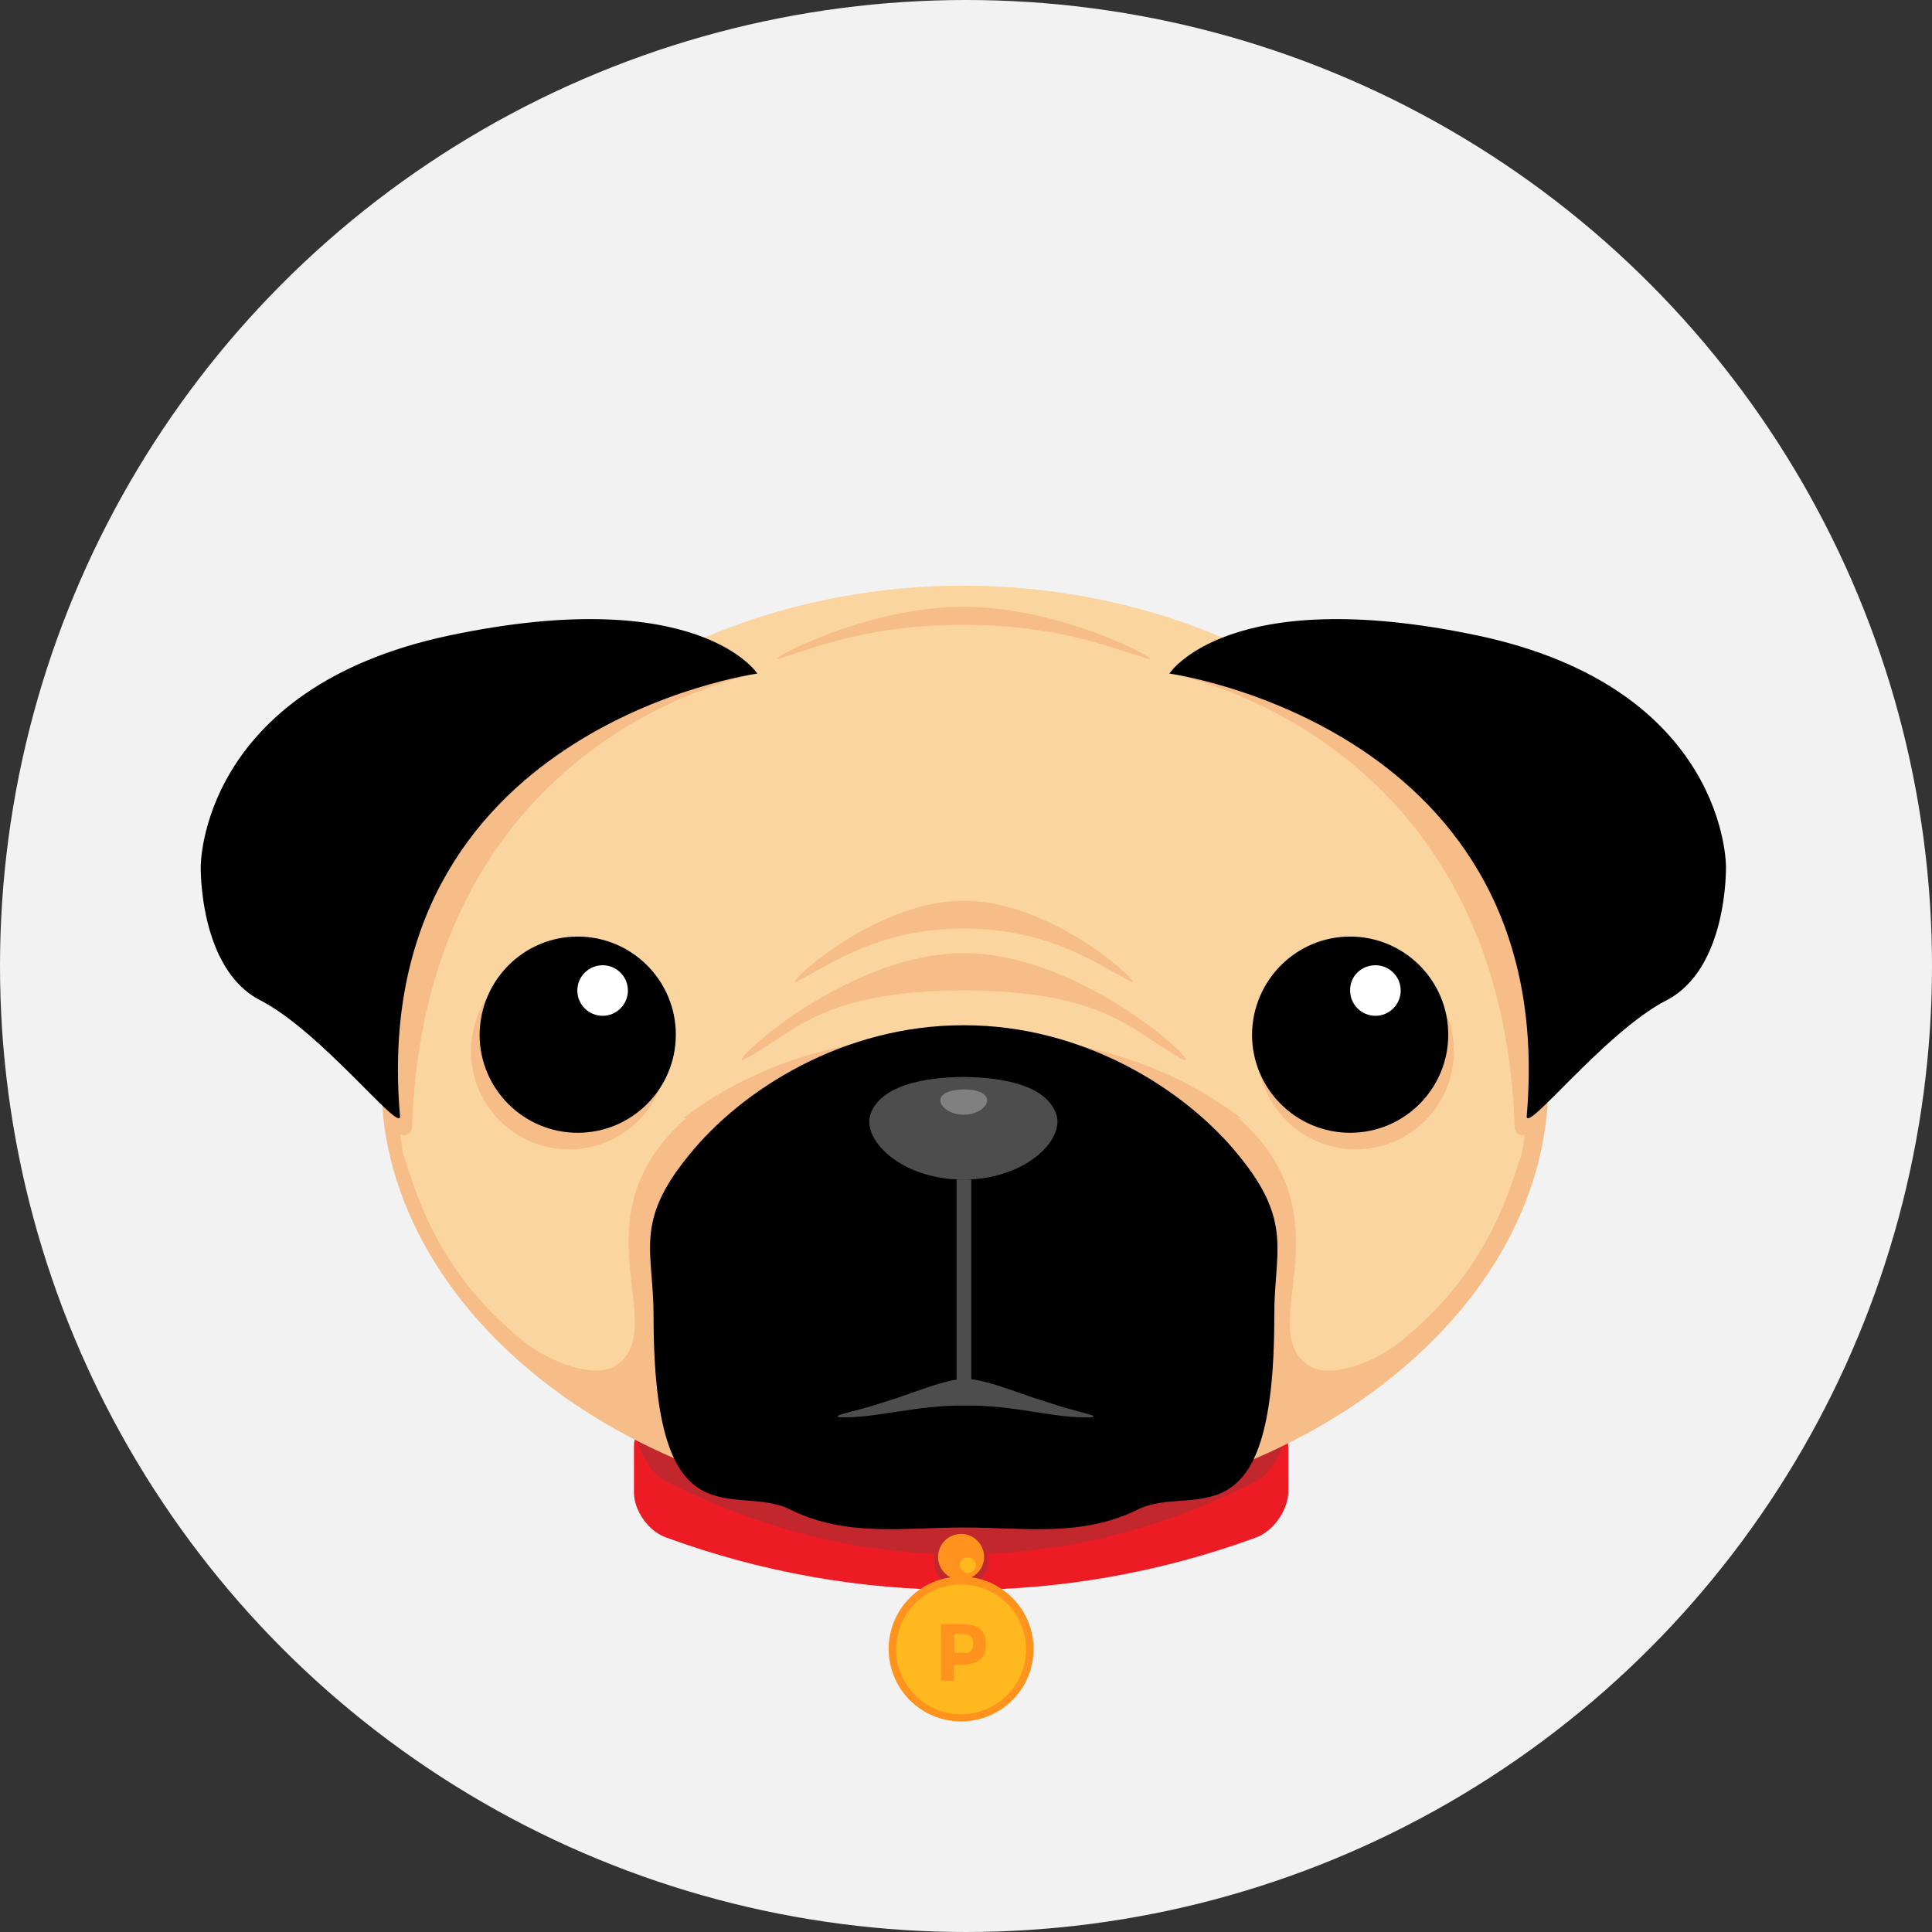 <?xml version="1.0" encoding="utf-8"?>
<!-- Generator: Adobe Illustrator 24.1.1, SVG Export Plug-In . SVG Version: 6.00 Build 0)  -->
<svg version="1.1" id="Layer_1" xmlns="http://www.w3.org/2000/svg" xmlns:xlink="http://www.w3.org/1999/xlink" x="0px" y="0px"
	 viewBox="0 0 512 512" style="enable-background:new 0 0 512 512;" xml:space="preserve">
<rect x="0" y="0" width="512" height="512" fill="#333333" stroke="none"/>
<style type="text/css">
	.st0{fill:#F2F2F2;}
	.st1{fill:#ED1C24;}
	.st2{fill:#C1272D;}
	.st3{fill:#FF931E;}
	.st4{fill:#FFB81E;}
	.st5{fill:#F7BD89;}
	.st6{fill:#FBD5A0;}
	.st7{fill:#FFFFFF;}
	.st8{fill:#4D4D4D;}
	.st9{fill:#808080;}
</style>
<g>
	<circle class="st0" cx="256" cy="256" r="256"/>
	<path class="st1" d="M333,407.4c-50.5,18.6-106,18.6-156.6,0c-4.7-1.7-8.4-7.2-8.4-11.9v-12.2c0-4.7,3.7-7.1,8.4-5.4
		c50.5,18.6,106,18.6,156.6,0c4.7-1.7,8.4,0.7,8.4,5.4v12.2C341.3,400.2,337.5,405.7,333,407.4z"/>
	<path class="st2" d="M333,392.5c-50.5,25.9-106,25.9-156.6,0c-4.7-2.3-8.4-10-8.4-16.6v-16.8c0-6.6,3.7-9.9,8.4-7.4
		c50.5,25.9,106,25.9,156.6,0c4.7-2.3,8.4,0.8,8.4,7.4v16.8C341.3,382.5,337.5,390.1,333,392.5z"/>
	<circle class="st2" cx="254.7" cy="413.7" r="7.2"/>
	<path class="st3" d="M254.7,406.5c3.4,0,6.1,2.8,6.1,6.1s-2.8,6.1-6.1,6.1c-3.4,0-6.1-2.8-6.1-6.1S251.3,406.5,254.7,406.5z"/>
	<path class="st4" d="M256.5,412.7c1.2,0,2.1,1,2.1,2.1c0,1.2-1,2.1-2.1,2.1s-2.1-1-2.1-2.1C254.3,413.6,255.3,412.7,256.5,412.7z"
		/>
	<circle class="st3" cx="254.7" cy="437" r="19.2"/>
	<path class="st4" d="M254.7,419.9c9.5,0,17.2,7.7,17.2,17.2c0,9.5-7.7,17.2-17.2,17.2c-9.5,0-17.2-7.7-17.2-17.2
		C237.5,427.6,245.2,419.9,254.7,419.9z"/>
	<path class="st3" d="M259.7,431.7c1,0.9,1.6,2.2,1.6,4.1c0,1.9-0.6,3.2-1.6,4.1c-1.1,0.8-2.7,1.3-4.9,1.3h-2v4.2h-3.4v-15h5.3
		C257,430.4,258.7,430.7,259.7,431.7z M257.3,437.5c0.4-0.5,0.6-1.1,0.6-2s-0.3-1.5-0.7-1.9c-0.6-0.4-1.3-0.6-2.4-0.6h-1.9v5h2.2
		C256.2,438.2,256.9,438,257.3,437.5z"/>
	<path class="st5" d="M410.1,280.9c4.7,63.8-64.3,121-154.4,120.9c-90,0.1-159.1-57.2-154.4-120.9c4.7-64,74-116.7,154.6-116.8
		C336.5,164.2,405.3,217,410.1,280.9z"/>
	<path class="st6" d="M255.3,155.2c-84.7,0-163.4,59.7-148.5,150.5c3,8.4,7.9,30.2,31.5,49.4c7.1,5.8,19.3,10.6,25,6.7
		c14.8-10.1-11.5-38.9,18.5-65.5h-0.7c16.3-12.4,39.4-22.2,73.9-22.2s57.6,9.9,73.9,22.2h-0.7c30,26.6,3.8,55.5,18.5,65.5
		c5.8,3.9,18.1-0.9,25-6.7c23.6-19.3,28.6-41.1,31.6-49.4C418.4,214.8,340.1,155.2,255.3,155.2z"/>
	<path d="M328.2,306.1c-14.2-17.5-41.2-34.4-72.6-34.4h-0.3h-0.1c-31.5,0-58.5,16.9-72.6,34.4c-14.7,17.9-9.4,25.5-9.4,42.6
		c0,62,21.7,43.9,36.3,51.4c14.9,7.3,30,4.7,45.8,4.7h0.3c15.8,0,30.9,2.6,45.8-4.7c14.5-7.4,36.3,10.8,36.3-51.2
		C337.6,331.8,342.9,324,328.2,306.1z"/>
	<path class="st5" d="M150.8,252.6c14.3,0,26,11.6,26,26c0,14.3-11.6,26-26,26c-14.3,0-26-11.6-26-26
		C124.8,264.2,136.5,252.6,150.8,252.6z"/>
	<path d="M153.1,248.2c14.3,0,26,11.6,26,26c0,14.3-11.6,26-26,26c-14.3,0-26-11.6-26-26C127.2,259.8,138.8,248.2,153.1,248.2z"/>
	<path class="st7" d="M159.7,255.8c3.7,0,6.7,3,6.7,6.7c0,3.7-3,6.7-6.7,6.7c-3.7,0-6.7-3-6.7-6.7C153,258.8,156,255.8,159.7,255.8z
		"/>
	<path class="st5" d="M359.3,252.6c14.3,0,26,11.6,26,26c0,14.3-11.6,26-26,26c-14.3,0-26-11.6-26-26
		C333.4,264.2,345,252.6,359.3,252.6z"/>
	<path d="M357.8,248.2c14.3,0,26,11.6,26,26c0,14.3-11.6,26-26,26c-14.3,0-26-11.6-26-26C331.9,259.8,343.5,248.2,357.8,248.2z"/>
	<path class="st7" d="M364.5,255.8c3.7,0,6.7,3,6.7,6.7c0,3.7-3,6.7-6.7,6.7c-3.7,0-6.7-3-6.7-6.7
		C357.7,258.8,360.7,255.8,364.5,255.8z"/>
	<path class="st5" d="M200.7,178.5c0,0-88,15.2-91.5,120.3c-0.1,1.6-1.8,2.6-3.2,1.8l-2.8-1.7l-2.1-27.6l4-56.2l36.7-27.1l33-13.3
		L200.7,178.5z"/>
	<path class="st5" d="M309.9,178.5c0,0,88,15.2,91.5,120.3c0.1,1.6,1.8,2.6,3.2,1.8l2.8-1.7l2.1-27.6l-4-56.2L368.8,188l-33-13.3
		L309.9,178.5z"/>
	<path class="st8" d="M253.5,365.6v-53h3.9v52.9c5.7,0.7,13.1,4,20.2,6.1c7.4,2.6,14.4,3.6,11.6,4c-9.7,0.4-20.3-3.3-33.3-3.1
		c-13.1-0.2-23.7,3.4-33.3,3.1c-2.8-0.5,4.3-1.5,11.6-4C240.9,369.6,247.9,366.5,253.5,365.6z M279.7,294.7
		c3.1,6.8-7.5,17.9-24.4,17.9s-27.5-11.1-24.4-17.9c3-7,13.7-9.2,24.4-9.3C266.1,285.5,276.8,287.7,279.7,294.7z"/>
	<path d="M200.7,178.5c0,0-103.6,14.3-94.7,117.2c0.5,5.2-20.7-22.2-37-30.6c-16.4-8.4-15.8-35.5-15.8-35.5s-0.3-47.2,65.9-61.2
		C185.2,154.5,200.7,178.5,200.7,178.5z M309.9,178.5c0,0,103.6,14.3,94.7,117.2c-0.5,5.2,20.7-22.2,37-30.6
		c16.4-8.4,15.8-35.5,15.8-35.5s0.3-47.2-65.9-61.2C325.4,154.5,309.9,178.5,309.9,178.5z"/>
	<path class="st5" d="M255.4,252.6c-32.2,0-64.8,31.7-58,28.1c12.6-6.6,19.8-18.2,58-18.2s45.3,11.6,58,18.2
		C320.2,284.2,287.7,252.6,255.4,252.6z"/>
	<path class="st5" d="M255.4,238.7c-24.5,0-49.2,24-44,21.3c9.6-5,21.9-13.9,44-13.9s34.4,8.8,44,13.9
		C304.6,262.7,279.9,238.7,255.4,238.7z"/>
	<path class="st5" d="M255.3,160.8c-27,0-54.4,15.5-48.7,13.7c10.6-3.3,24.2-8.9,48.7-8.9c24.5,0,38.1,5.7,48.7,8.9
		C309.6,176.2,282.3,160.8,255.3,160.8z"/>
	<path class="st9" d="M261.5,291c0.7,1.7-1.9,4.4-6.1,4.4s-6.8-2.7-6.1-4.4s3.4-2.2,6.1-2.3C258,288.7,260.7,289.2,261.5,291z"/>
</g>
</svg>
